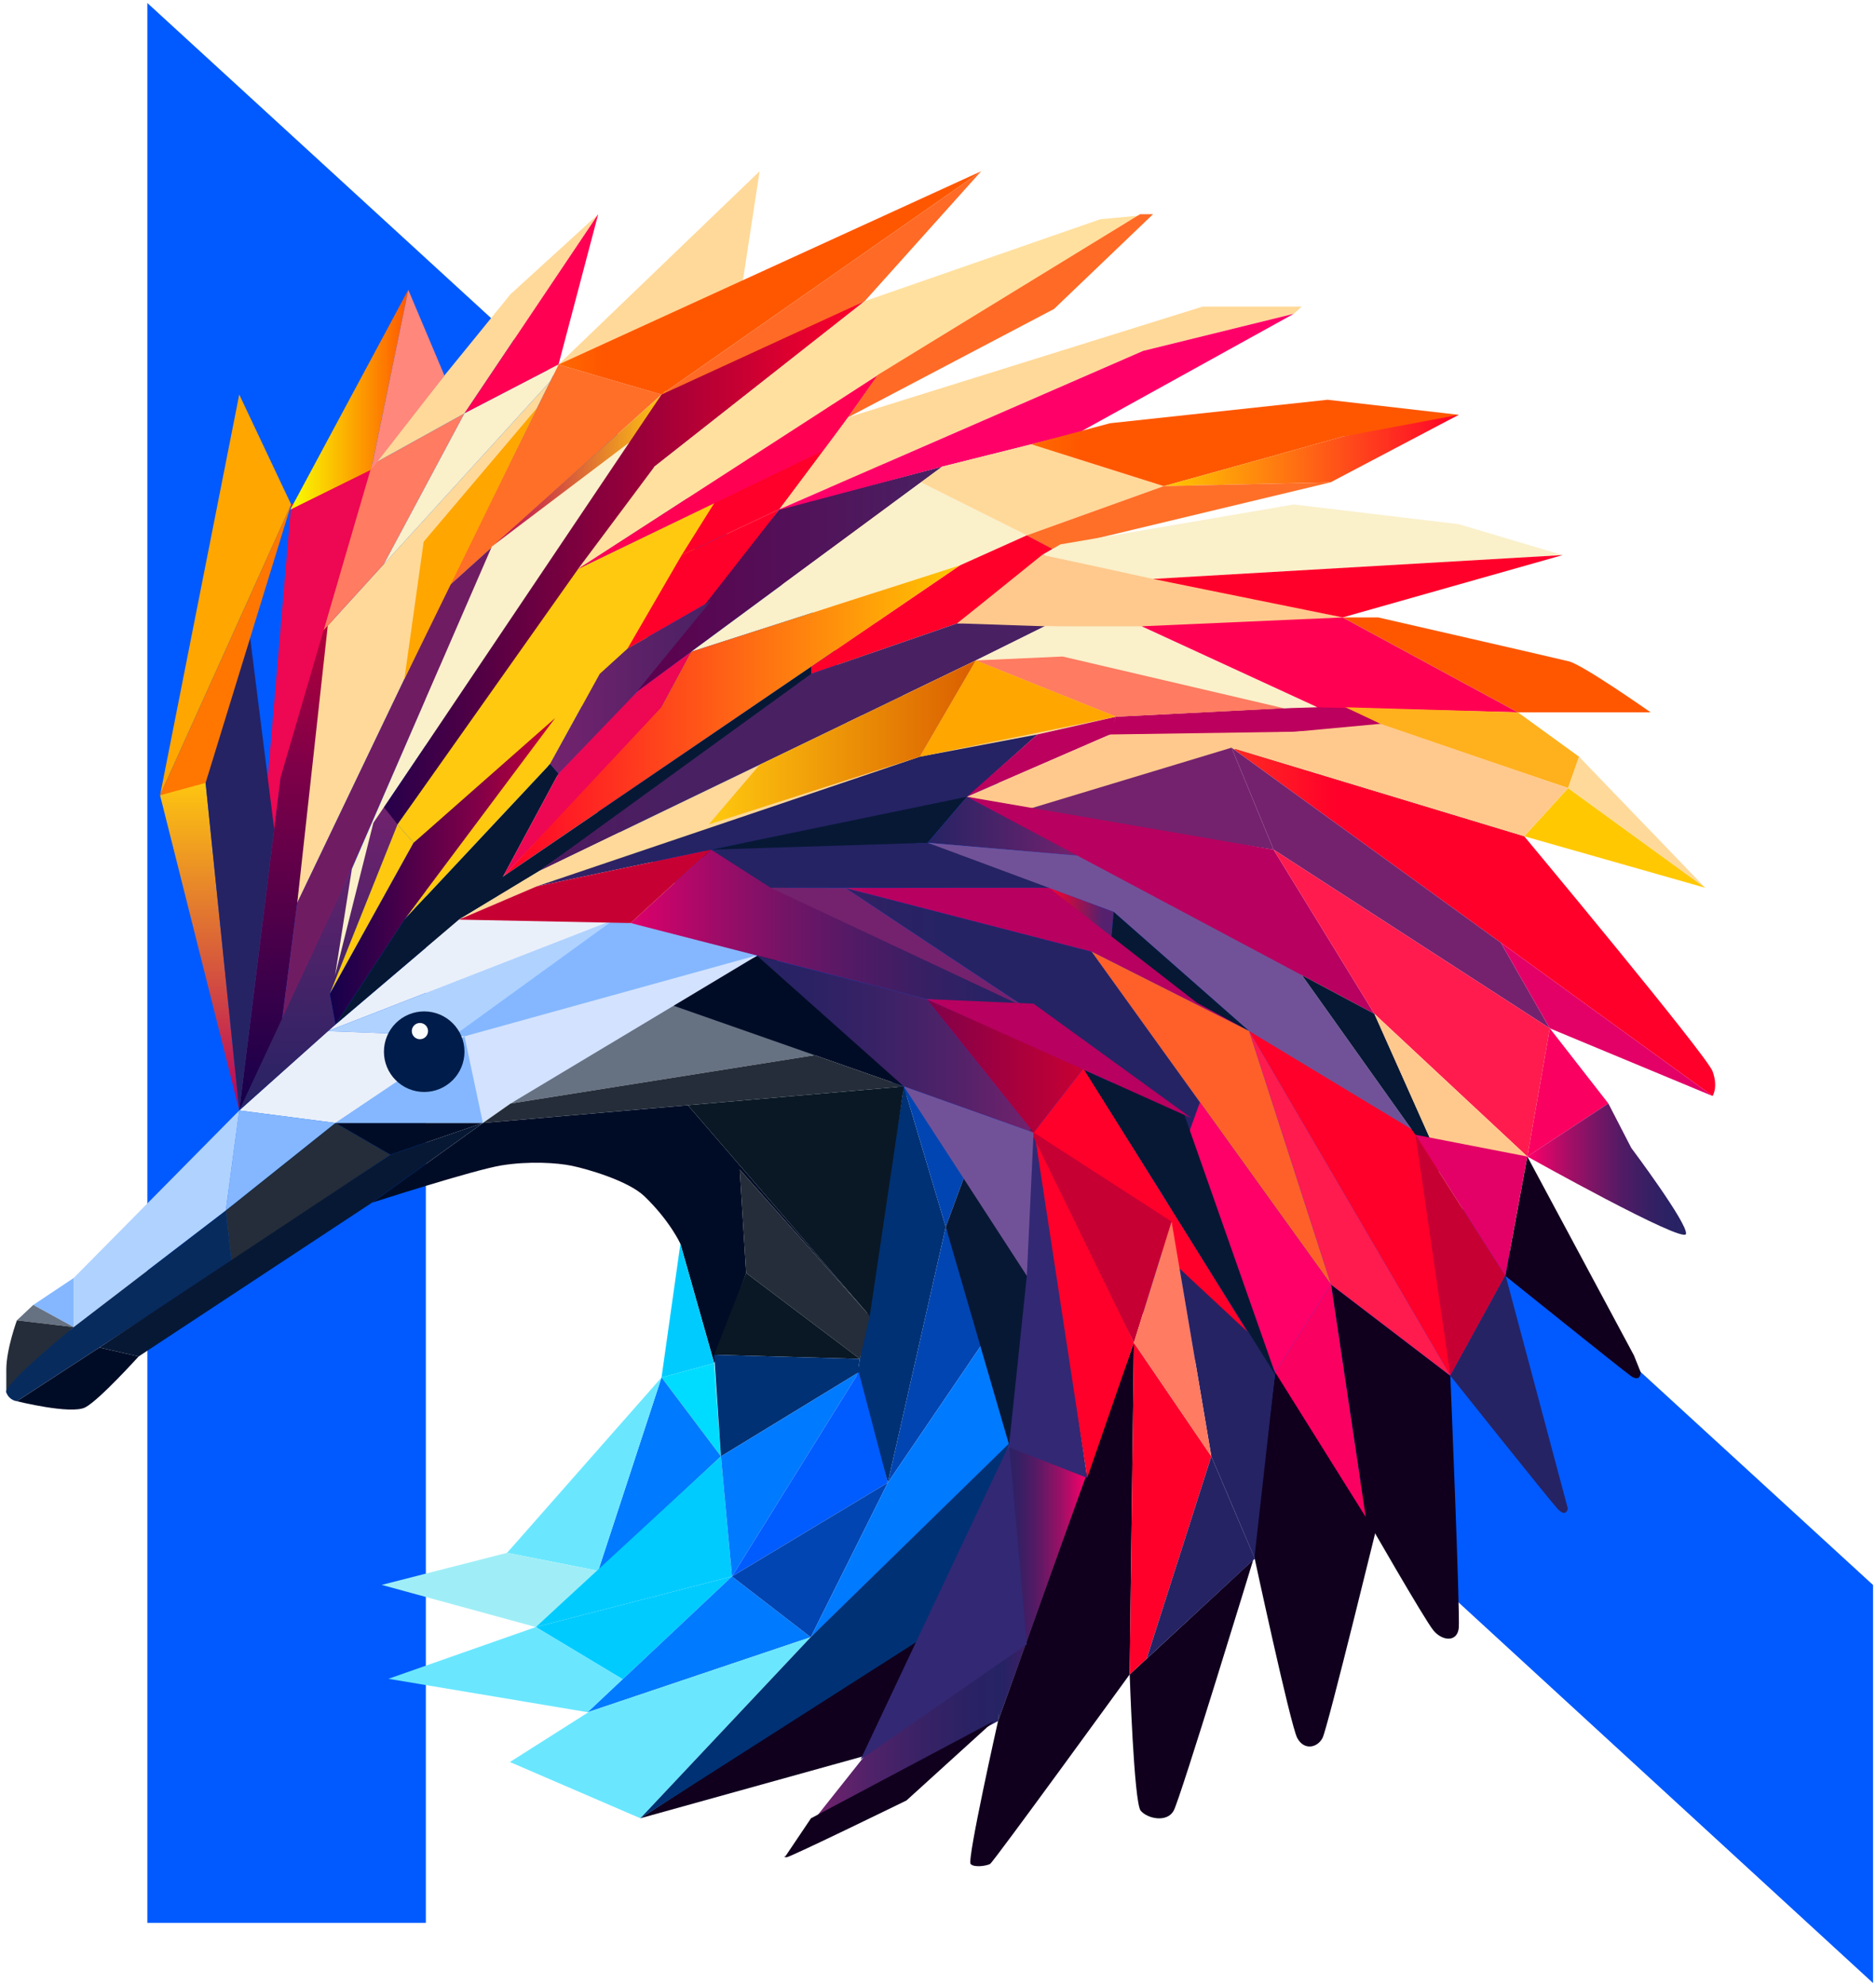 <?xml version="1.0" encoding="utf-8"?>
<svg xmlns="http://www.w3.org/2000/svg" viewBox="-316.462 -393.36 858.459 908.739" xmlns:bx="https://boxy-svg.com" width="858.459px" height="908.739px"><defs><linearGradient id="gradient-1" x1="453.88" y1="645.56" x2="494.68" y2="645.56" gradientUnits="userSpaceOnUse" gradientTransform="matrix(1, 0, 0, 1, -186.039, -327.503)"><stop offset="0" stop-color="#252364"/><stop offset="0.11" stop-color="#2a2264"/><stop offset="0.25" stop-color="#391f64"/><stop offset="0.4" stop-color="#511b65"/><stop offset="0.55" stop-color="#741665"/><stop offset="0.72" stop-color="#a00f66"/><stop offset="0.88" stop-color="#d50668"/><stop offset="1" stop-color="#ff0069"/></linearGradient><linearGradient id="gradient-2" x1="370.18" y1="709.95" x2="457.58" y2="709.95" gradientUnits="userSpaceOnUse" gradientTransform="matrix(1, 0, 0, 1, -186.039, -327.503)"><stop offset="0" stop-color="#74226e"/><stop offset="0" stop-color="#73226d"/><stop offset="0.28" stop-color="#512269"/><stop offset="0.55" stop-color="#392266"/><stop offset="0.8" stop-color="#2a2264"/><stop offset="1" stop-color="#252364"/></linearGradient><linearGradient id="gradient-3" x1="88.53" y1="277.31" x2="88.53" y2="429.7" gradientUnits="userSpaceOnUse" gradientTransform="matrix(1, 0, 0, 1, -186.039, -327.503)"><stop offset="0" stop-color="#ffc90f"/><stop offset="1" stop-color="#b7005f"/></linearGradient><linearGradient id="gradient-4" x1="129.99" y1="104.55" x2="184" y2="104.55" gradientUnits="userSpaceOnUse" gradientTransform="matrix(1, 0, 0, 1, -186.039, -327.503)"><stop offset="0" stop-color="#f9ff00"/><stop offset="1" stop-color="#ff5700"/></linearGradient><linearGradient id="gradient-5" x1="129.63" y1="184.79" x2="129.63" y2="429.7" gradientUnits="userSpaceOnUse" gradientTransform="matrix(1, 0, 0, 1, -186.039, -327.503)"><stop offset="0" stop-color="#c70033"/><stop offset="0.34" stop-color="#820048"/><stop offset="1" stop-color="#14004b"/></linearGradient><linearGradient id="linear-gradient-4-1" x1="252.73" y1="51.08" x2="446.16" y2="51.08" gradientTransform="matrix(1, 0, 0, 1, -359.307, -637.167)" href="#gradient-4"/><linearGradient id="gradient-6" x1="219.16" y1="137.02" x2="302.18" y2="137.02" gradientUnits="userSpaceOnUse" gradientTransform="matrix(1, 0, 0, 1, -186.039, -327.503)"><stop offset="0" stop-color="#b7005f"/><stop offset="1" stop-color="#ffc90f"/></linearGradient><linearGradient id="gradient-7" x1="142.86" y1="285.28" x2="142.86" y2="429.7" gradientUnits="userSpaceOnUse" gradientTransform="matrix(1, 0, 0, 1, -186.039, -327.503)"><stop offset="0" stop-color="#74226e"/><stop offset="1" stop-color="#252364"/></linearGradient><linearGradient id="gradient-8" x1="172.89" y1="179.14" x2="392.84" y2="179.14" gradientUnits="userSpaceOnUse" gradientTransform="matrix(1, 0, 0, 1, -186.039, -327.503)"><stop offset="0" stop-color="#27004b"/><stop offset="1" stop-color="#ff002a"/></linearGradient><linearGradient id="linear-gradient-7-1" x1="148.08" y1="337.59" x2="186.43" y2="337.59" gradientTransform="matrix(1, 0, 0, 1, -359.307, -637.167)" href="#gradient-6"/><linearGradient id="linear-gradient-7-2" x1="179.07" y1="228.72" x2="327.06" y2="228.72" gradientTransform="matrix(1, 0, 0, 1, -359.307, -637.167)" href="#gradient-6"/><linearGradient id="linear-gradient-9-1" x1="309.11" y1="146.8" x2="381.41" y2="146.8" gradientTransform="matrix(1, 0, 0, 1, -359.307, -637.167)" href="#gradient-8"/><linearGradient id="linear-gradient-9-2" x1="284.3" y1="186.49" x2="353.92" y2="186.49" gradientTransform="matrix(1, 0, 0, 1, -359.307, -637.167)" href="#gradient-8"/><linearGradient id="linear-gradient-7-3" x1="182.2" y1="286.17" x2="271.6" y2="286.17" gradientTransform="matrix(1, 0, 0, 1, -359.307, -637.167)" href="#gradient-6"/><linearGradient id="gradient-9" x1="288.94" y1="186.52" x2="428.34" y2="186.52" gradientUnits="userSpaceOnUse" gradientTransform="matrix(1, 0, 0, 1, -186.039, -327.503)"><stop offset="0" stop-color="#5c004d"/><stop offset="1" stop-color="#492163"/></linearGradient><linearGradient id="linear-gradient-4-2" x1="469.09" y1="124.31" x2="664.67" y2="124.31" gradientTransform="matrix(1, 0, 0, 1, -359.307, -637.167)" href="#gradient-4"/><linearGradient id="gradient-10" x1="529.67" y1="127.75" x2="664.67" y2="127.75" gradientUnits="userSpaceOnUse" gradientTransform="matrix(1, 0, 0, 1, -186.039, -327.503)"><stop offset="0" stop-color="#ffc800"/><stop offset="1" stop-color="#ff002a"/></linearGradient><linearGradient id="gradient-11" x1="148.08" y1="320.26" x2="251.22" y2="320.26" gradientUnits="userSpaceOnUse" gradientTransform="matrix(1, 0, 0, 1, -186.039, -327.503)"><stop offset="0" stop-color="#14004b"/><stop offset="0.66" stop-color="#820048"/><stop offset="1" stop-color="#c70033"/></linearGradient><linearGradient id="gradient-12" x1="248.9" y1="236.06" x2="322.56" y2="236.06" gradientUnits="userSpaceOnUse" gradientTransform="matrix(1, 0, 0, 1, -186.039, -327.503)"><stop offset="0" stop-color="#74226e"/><stop offset="1" stop-color="#492163"/></linearGradient><linearGradient id="gradient-13" x1="227.35" y1="251.47" x2="436.64" y2="251.47" gradientUnits="userSpaceOnUse" gradientTransform="matrix(1, 0, 0, 1, -186.039, -327.503)"><stop offset="0" stop-color="#ff002a"/><stop offset="1" stop-color="#ffc800"/></linearGradient><linearGradient id="linear-gradient-9-3" x1="368.35" y1="198.26" x2="477.82" y2="198.26" gradientTransform="matrix(1, 0, 0, 1, -359.307, -637.167)" href="#gradient-8"/><linearGradient id="linear-gradient-15-1" x1="243.77" y1="262.19" x2="483.42" y2="262.19" gradientTransform="matrix(1, 0, 0, 1, -359.307, -637.167)" href="#gradient-9"/><linearGradient id="linear-gradient-8-1" x1="242.75" y1="292.42" x2="471.85" y2="292.42" gradientTransform="matrix(1, 0, 0, 1, -359.307, -637.167)" href="#gradient-7"/><linearGradient id="gradient-14" x1="285.73" y1="346.64" x2="467.04" y2="346.64" gradientUnits="userSpaceOnUse" gradientTransform="matrix(1, 0, 0, 1, -186.039, -327.503)"><stop offset="0" stop-color="#de006b"/><stop offset="0.03" stop-color="#d5016a"/><stop offset="0.21" stop-color="#a00b68"/><stop offset="0.39" stop-color="#741466"/><stop offset="0.57" stop-color="#511a65"/><stop offset="0.73" stop-color="#391f64"/><stop offset="0.88" stop-color="#2a2264"/><stop offset="1" stop-color="#252364"/></linearGradient><linearGradient id="linear-gradient-2-1" x1="322.56" y1="317.54" x2="483.42" y2="317.54" gradientTransform="matrix(1, 0, 0, 1, -359.307, -637.167)" href="#gradient-2"/><linearGradient id="gradient-15" x1="421.71" y1="299.71" x2="491.72" y2="299.71" gradientUnits="userSpaceOnUse" gradientTransform="matrix(1, 0, 0, 1, -186.039, -327.503)"><stop offset="0" stop-color="#252364"/><stop offset="1" stop-color="#74226e"/></linearGradient><linearGradient id="gradient-16" x1="340.56" y1="397.62" x2="470.13" y2="397.62" gradientUnits="userSpaceOnUse" gradientTransform="matrix(1, 0, 0, 1, -186.039, -327.503)"><stop offset="0" stop-color="#252364"/><stop offset="0.2" stop-color="#2a2264"/><stop offset="0.45" stop-color="#392266"/><stop offset="0.72" stop-color="#512269"/><stop offset="1" stop-color="#73226d"/><stop offset="1" stop-color="#74226e"/></linearGradient><linearGradient id="linear-gradient-17-1" x1="524.79" y1="189.87" x2="712.24" y2="189.87" gradientTransform="matrix(1, 0, 0, 1, -359.307, -637.167)" href="#gradient-10"/><linearGradient id="linear-gradient-4-3" x1="611.56" y1="225.84" x2="752.5" y2="225.84" gradientTransform="matrix(1, 0, 0, 1, -359.307, -637.167)" href="#gradient-4"/><linearGradient id="linear-gradient-17-2" x1="560.71" y1="343.4" x2="782.03" y2="343.4" gradientTransform="matrix(1, 0, 0, 1, -359.307, -637.167)" href="#gradient-10"/><linearGradient id="linear-gradient-20-1" x1="694.63" y1="305.02" x2="777.49" y2="305.02" gradientTransform="matrix(1, 0, 0, 1, -359.307, -637.167)" href="#gradient-13"/><linearGradient id="linear-gradient-27-1" x1="465.78" y1="287.05" x2="579.96" y2="287.05" gradientTransform="matrix(1, 0, 0, 1, -359.307, -637.167)" href="#gradient-16"/><linearGradient id="linear-gradient-26-1" x1="560.71" y1="327.92" x2="706.35" y2="327.92" gradientTransform="matrix(1, 0, 0, 1, -359.307, -637.167)" href="#gradient-15"/><linearGradient id="linear-gradient-27-2" x1="349.83" y1="355.37" x2="467.04" y2="355.37" gradientTransform="matrix(1, 0, 0, 1, -359.307, -637.167)" href="#gradient-16"/><linearGradient id="linear-gradient-24-1" x1="384.11" y1="418.63" x2="606.25" y2="418.63" gradientTransform="matrix(1, 0, 0, 1, -359.307, -637.167)" href="#gradient-14"/><linearGradient id="linear-gradient-3-1" x1="384.11" y1="360.39" x2="567.9" y2="360.39" gradientTransform="matrix(1, 0, 0, 1, -359.307, -637.167)" href="#gradient-3"/><linearGradient id="gradient-17" x1="477.16" y1="338.95" x2="506.75" y2="338.95" gradientUnits="userSpaceOnUse" gradientTransform="matrix(1, 0, 0, 1, -186.039, -327.503)"><stop offset="0" stop-color="#ff002a"/><stop offset="0.82" stop-color="#55216e"/></linearGradient><linearGradient id="linear-gradient-3-2" x1="468.65" y1="257.13" x2="611.54" y2="400.03" gradientTransform="matrix(1, 0, 0, 1, -359.307, -637.167)" href="#gradient-3"/><linearGradient id="linear-gradient-17-3" x1="568.78" y1="472.22" x2="660.84" y2="472.22" gradientTransform="matrix(1, 0, 0, 1, -359.307, -637.167)" href="#gradient-10"/><linearGradient id="linear-gradient-1" x1="537.28" y1="487.71" x2="606.25" y2="487.71" gradientTransform="matrix(1, 0, 0, 1, -359.307, -637.167)" href="#gradient-1"/><linearGradient id="linear-gradient-17-4" x1="532.79" y1="535.95" x2="532.79" y2="687.71" gradientTransform="matrix(1, 0, 0, 1, -359.307, -637.167)" href="#gradient-10"/><linearGradient id="gradient-18" x1="696.07" y1="456.55" x2="768.7" y2="456.55" gradientUnits="userSpaceOnUse" gradientTransform="matrix(1, 0, 0, 1, -186.039, -327.503)"><stop offset="0" stop-color="#ff0069"/><stop offset="0.12" stop-color="#d50668"/><stop offset="0.28" stop-color="#a00f66"/><stop offset="0.45" stop-color="#741665"/><stop offset="0.6" stop-color="#511b65"/><stop offset="0.75" stop-color="#391f64"/><stop offset="0.89" stop-color="#2a2264"/><stop offset="1" stop-color="#252364"/></linearGradient><linearGradient id="linear-gradient-17-5" x1="470.13" y1="517.46" x2="516.04" y2="517.46" gradientTransform="matrix(1, 0, 0, 1, -359.307, -637.167)" href="#gradient-10"/><linearGradient id="linear-gradient-2-2" x1="533.29" y1="556.06" x2="580.7" y2="556.06" gradientTransform="matrix(1, 0, 0, 1, -359.307, -637.167)" href="#gradient-2"/><linearGradient id="linear-gradient-17-6" x1="470.13" y1="470.59" x2="567.9" y2="470.59" gradientTransform="matrix(1, 0, 0, 1, -359.307, -637.167)" href="#gradient-10"/><linearGradient id="gradient-19" x1="421.07" y1="409.3" x2="493.09" y2="409.3" gradientUnits="userSpaceOnUse" gradientTransform="matrix(1, 0, 0, 1, -186.039, -327.503)"><stop offset="0" stop-color="#80004a"/><stop offset="1" stop-color="#c70033"/></linearGradient><linearGradient id="linear-gradient-55" x1="522.86" y1="681.07" x2="570.34" y2="598.84" gradientTransform="matrix(1, 0, 0, 1, -359.307, -637.167)" href="#gradient-1"/><linearGradient id="linear-gradient-46-1" x1="460.84" y1="484.57" x2="533.29" y2="484.57" gradientTransform="matrix(1, 0, 0, 1, -359.307, -637.167)" href="#gradient-19"/><linearGradient id="linear-gradient-46-2" x1="644.87" y1="495.93" x2="687.73" y2="495.93" gradientTransform="matrix(1.002, 0, 0, 1, -361.18, -637.167)" href="#gradient-19"/><linearGradient id="linear-gradient-42-1" x1="660.84" y1="559.58" x2="714.61" y2="559.58" gradientTransform="matrix(1, 0, 0, 1, -359.307, -637.167)" href="#gradient-18"/><linearGradient id="linear-gradient-3-3" x1="421.07" y1="405.95" x2="542.37" y2="405.95" gradientTransform="matrix(1, 0, 0, 1, -359.307, -637.167)" href="#gradient-3"/><linearGradient id="linear-gradient-8-2" x1="106.82" y1="213.51" x2="106.82" gradientTransform="matrix(1, 0, 0, 1, -359.307, -637.167)" href="#gradient-7"/><linearGradient id="linear-gradient-18-1" x1="207.15" y1="327.17" x2="322.56" y2="327.17" gradientTransform="matrix(1, 0, 0, 1, -359.307, -637.167)" href="#gradient-11"/><linearGradient id="gradient-20" x1="321.47" y1="261.32" x2="443.7" y2="261.32" gradientUnits="userSpaceOnUse" gradientTransform="matrix(1, 0, 0, 1, -186.039, -327.503)"><stop offset="0" stop-color="#ffc90f"/><stop offset="1" stop-color="#da5e00"/></linearGradient></defs><path id="Wordmark" class="st0" d="M -249.03 -391.98 L -249.03 486.342 L -121.59 486.342 L -121.59 -94.11 L 540.651 513.889 L 540.651 331.784 L -249.03 -391.98 Z" style="fill: rgb(0, 90, 255); stroke-width: 1px;"/><g transform="matrix(1, 0, 0, 1, -127.585, 12.48)"><polygon class="cls-81" points="189.316 -225.332 220.637 -188.112 202.116 -51.922 191.686 -119.312 189.316 -225.332" style="fill: rgb(255, 217, 153); stroke-width: 0px;"/><polygon class="cls-87" points="21.11 14.888 -38.89 65.888 92.11 14.888 21.11 14.888" style="fill: rgb(234, 240, 249); stroke-width: 0px;"/><polygon class="cls-65" points="23.67 68.278 92.11 14.888 -38.89 65.888 23.67 68.278" style="fill: rgb(176, 210, 255); stroke-width: 0px;"/><polygon class="cls-66" points="92.11 14.888 162.42 29.518 -11.12 89.678 92.11 14.888" style="fill: rgb(132, 183, 255); stroke-width: 0px;"/><polygon class="cls-87" points="-38.89 65.888 -79.4 102.198 -35.35 107.918 23.67 68.278 -38.89 65.888" style="fill: rgb(234, 240, 249); stroke-width: 0px;"/><polygon class="cls-66" points="-79.4 102.198 -85.56 147.998 -35.35 107.918 -79.4 102.198" style="fill: rgb(132, 183, 255); stroke-width: 0px;"/><polygon class="cls-65" points="-155.16 178.838 -155.16 201.298 -85.56 147.998 -79.4 102.198 -155.16 178.838" style="fill: rgb(176, 210, 255); stroke-width: 0px;"/><polygon class="cls-66" points="-155.16 201.298 -173.66 191.168 -155.16 178.838 -155.16 201.298" style="fill: rgb(132, 183, 255); stroke-width: 0px;"/><polygon class="cls-67" points="-181.15 198.218 -155.16 201.298 -173.66 191.168 -181.15 198.218" style="fill: rgb(102, 113, 130); stroke-width: 0px;"/><path class="cls-62" d="M -185.99 231.248 L -185.99 220.678 C -185.99 211.388 -181.14 198.218 -181.14 198.218 L -155.15 201.298 L -185.99 231.248 Z" style="fill: rgb(36, 45, 57); stroke-width: 0px;"/><path class="cls-61" d="M -185.99 231.248 C -184.52 234.998 -181.14 235.208 -181.14 235.208 L -82.91 171.338 L -85.55 147.998 L -155.14 201.298 C -155.14 201.298 -187.46 227.498 -185.99 231.248 Z" style="fill: rgb(8, 43, 94); stroke-width: 0px;"/><polygon class="cls-62" points="-35.35 107.918 -10.24 122.458 -82.92 171.348 -85.56 147.998 -35.35 107.918" style="fill: rgb(36, 45, 57); stroke-width: 0px;"/><polygon class="cls-95" points="-35.35 107.918 32.09 107.918 -10.24 122.458 -35.35 107.918" style="fill: rgb(0, 12, 38); stroke-width: 0px;"/><polygon class="cls-67" points="110.62 51.218 194.02 75.308 44.77 99.018 110.62 51.218" style="fill: rgb(102, 113, 130); stroke-width: 0px;"/><polygon class="cls-95" points="162.42 29.518 224.74 91.208 110.62 51.218 162.42 29.518" style="fill: rgb(0, 12, 38); stroke-width: 0px;"/><polygon class="cls-63" points="44.77 99.018 32.09 107.918 -35.35 107.918 23.67 68.278 158.078 31.061 44.77 99.018" style="fill: rgb(211, 226, 255); stroke-width: 0px;"/><polygon class="cls-62" points="44.77 99.018 32.09 107.918 224.74 91.208 183.94 76.908 44.77 99.018" style="fill: rgb(36, 45, 57); stroke-width: 0px;"/><path class="cls-95" d="M -181.15 235.218 C -181.15 235.218 -156.29 241.428 -149.83 238.018 C -143.37 234.608 -125.44 214.738 -125.44 214.738 L -143.37 210.658 L -181.14 235.218 L -181.15 235.218 Z" style="fill: rgb(0, 12, 38); stroke-width: 0px;"/><polygon class="cls-59" points="-18.63 144.368 32.09 107.918 -10.24 122.458 -143.37 210.658 -125.44 214.738 -18.63 144.368" style="fill: rgb(7, 24, 53); stroke-width: 0px;"/><path class="cls-95" d="M 125.89 99.788 L 209.14 196.238 L 149.64 129.258 L 152.57 176.568 L 137.95 217.818 L 122.49 163.228 C 122.49 163.228 117.79 152.818 106.08 141.518 C 98.59 134.288 79.45 128.868 72.75 127.498 C 66.05 126.128 53.29 125.278 40.61 127.328 C 27.93 129.378 -18.62 144.378 -18.62 144.378 L 32.1 107.928 L 125.89 99.798 L 125.89 99.788 Z" style="fill: rgb(0, 12, 38); stroke-width: 0px;"/><polygon class="cls-91" points="113.84 224.338 137.94 217.808 122.48 163.218 113.84 224.338" style="fill: rgb(0, 203, 255); stroke-width: 0px;"/><polygon class="cls-92" points="141.03 260.448 113.84 224.338 137.94 217.808 141.03 260.448" style="fill: rgb(0, 220, 255); stroke-width: 0px;"/><polygon class="cls-97" points="84.86 312.808 141.03 260.448 113.84 224.338 84.86 312.808" style="fill: rgb(0, 122, 255); stroke-width: 0px;"/><polygon class="cls-70" points="43.17 304.578 113.84 224.338 84.86 312.808 43.17 304.578" style="fill: rgb(106, 231, 255); stroke-width: 0px;"/><polygon class="cls-71" points="56.3 338.538 -14.2 319.248 43.17 304.578 84.86 312.808 56.3 338.538" style="fill: rgb(159, 238, 247); stroke-width: 0px;"/><polygon class="cls-91" points="141.03 260.448 146.09 315.388 56.3 338.538 141.03 260.448" style="fill: rgb(0, 203, 255); stroke-width: 0px;"/><polygon class="cls-91" points="95.66 362.208 56.3 338.538 146.09 315.388 96.124 362.399" style="fill: rgb(0, 203, 255); stroke-width: 0px;"/><polygon class="cls-70" points="80.08 377.498 -11.12 362.208 56.3 338.538 96.166 362.398 80.08 377.498" style="fill: rgb(106, 231, 255); stroke-width: 0px;"/><polygon class="cls-97" points="182.11 343.168 146.09 315.388 80.08 377.498 182.11 343.168" style="fill: rgb(0, 122, 255); stroke-width: 0px;"/><polygon class="cls-70" points="104.15 426.018 44.46 400.288 80.702 377.292 182.11 343.168 104.15 426.018" style="fill: rgb(106, 231, 255); stroke-width: 0px;"/><polygon class="cls-90" points="217.4 272.478 243.91 155.488 224.74 91.208 203.22 224.338 217.4 272.478" style="fill: rgb(0, 49, 116); stroke-width: 0px;"/><polygon class="cls-62" points="152.56 176.558 204.59 215.848 209.13 196.238 149.63 129.248 152.56 176.558" style="fill: rgb(36, 45, 57); stroke-width: 0px;"/><polygon class="cls-60" points="137.94 213.978 204.59 215.848 152.56 176.558 137.94 213.978" style="fill: rgb(10, 24, 37); stroke-width: 0px;"/><polygon class="cls-90" points="204.11 221.978 204.11 218.778 204.59 215.848 137.94 213.978 141.03 260.448 204.11 221.978" style="fill: rgb(0, 49, 116); stroke-width: 0px;"/><polygon class="cls-97" points="146.09 315.388 204.11 221.978 141.03 260.448 146.09 315.388" style="fill: rgb(0, 122, 255); stroke-width: 0px;"/><polygon class="cls-94" points="217.4 272.478 204.11 221.978 146.09 315.388 217.4 272.478" style="fill: rgb(0, 92, 255); stroke-width: 0px;"/><polygon class="cls-93" points="182.11 343.168 146.09 315.388 217.4 272.478 182.11 343.168" style="fill: rgb(0, 69, 178); stroke-width: 0px;"/><polygon class="cls-93" points="262.46 206.208 217.4 272.478 243.91 155.488 262.46 206.208" style="fill: rgb(0, 69, 178); stroke-width: 0px;"/><polygon class="cls-58" points="206.8 397.478 240.81 337.078 104.15 426.018 206.8 397.478" style="fill: rgb(16, 0, 30); stroke-width: 0px;"/><polygon class="cls-97" points="262.46 206.208 278.9 254.098 182.11 343.168 217.4 272.478 262.46 206.208" style="fill: rgb(0, 122, 255); stroke-width: 0px;"/><polygon class="cls-1" points="308.64 268.568 267.84 381.548 272.84 254.568 308.64 268.568" style="stroke-width: 0px; fill: url('#gradient-1');"/><polygon class="cls-48" points="184.14 426.018 267.84 381.548 271.54 338.878 206.8 397.478 184.14 426.018" style="stroke-width: 0px; fill: url('#gradient-2');"/><path class="cls-58" d="M 170.918 443.917 C 172.618 443.917 225.936 417.868 225.936 417.868 L 265.936 381.548 L 182.236 426.018 L 170.576 443.348 C 170.576 443.348 169.158 443.804 170.848 443.804 L 170.918 443.917 Z" style="fill: rgb(16, 0, 30); stroke-width: 0px;"/><path class="cls-58" d="M 330 208.448 L 328.06 360.208 C 328.06 360.208 265.7 446.118 264.18 446.928 C 262.66 447.738 257.02 448.748 255.28 446.928 C 253.54 445.108 267.83 381.548 267.83 381.548 L 330 208.448 Z" style="fill: rgb(16, 0, 30); stroke-width: 0px;"/><path class="cls-58" d="M 384.59 307.828 C 384.59 307.828 351.27 416.978 348.2 422.548 C 345.13 428.118 336.2 426.238 333.1 422.548 C 330 418.858 328.07 360.218 328.07 360.218 L 384.59 307.838 L 384.59 307.828 Z" style="fill: rgb(16, 0, 30); stroke-width: 0px;"/><path class="cls-58" d="M 394.66 221.978 L 384.59 304.068 C 384.59 304.068 401.61 383.338 404.72 389.238 C 407.83 395.138 413.98 393.828 416.33 389.238 C 418.69 384.648 443.17 284.318 443.17 284.318 L 394.65 221.968 L 394.66 221.978 Z" style="fill: rgb(16, 0, 30); stroke-width: 0px;"/><path class="cls-58" d="M 420.21 181.848 L 436.08 288.208 C 436.08 288.208 462.95 335.088 467.05 340.068 C 471.15 345.048 478.03 345.558 478.66 338.888 C 479.29 332.208 474.79 223.558 474.79 223.558 L 420.2 181.858 L 420.21 181.848 Z" style="fill: rgb(16, 0, 30); stroke-width: 0px;"/><path class="cls-58" d="M 510.03 123.278 L 499.96 177.868 C 499.96 177.868 552.61 220.188 557.26 223.548 C 561.91 226.908 561.91 221.978 561.91 221.978 L 558.81 214.248 L 510.03 123.268 L 510.03 123.278 Z" style="fill: rgb(16, 0, 30); stroke-width: 0px;"/><polygon class="cls-49" points="-79.4 102.198 -115.63 -42.002 -95.05 -50.192 -79.4 102.198" style="stroke-width: 0px; fill: url('#gradient-3');"/><polygon class="cls-79" points="-18.63 -192.372 -55.64 -175.042 -79.4 102.198 -60.46 -49.692 -18.63 -192.372" style="fill: rgb(238, 7, 82); stroke-width: 0px;"/><polygon class="cls-47" points="-2.04 -273.242 -19.04 -190.952 -56.05 -172.672 -2.04 -273.242" style="stroke-width: 0px; fill: url('#gradient-4');"/><polygon class="cls-73" points="113.84 -225.332 16.52 -137.642 66.69 -239.052 113.84 -225.332" style="fill: rgb(255, 111, 40); stroke-width: 0px;"/><polygon class="cls-84" points="-79.4 -225.332 -115.63 -42.002 -55.64 -175.042 -79.4 -225.332" style="fill: rgb(255, 166, 0); stroke-width: 0px;"/><polygon class="cls-53" points="-60.46 65.888 -79.4 102.198 -60.46 -50.192 -33.42 -142.712 -60.46 65.888" style="stroke-width: 0px; fill: url('#gradient-5');"/><polygon class="cls-81" points="-38.89 -119.592 62.86 -231.312 52.08 -209.522 16.52 -137.642 -52.85 7.198 -38.89 -119.592" style="fill: rgb(255, 217, 153); stroke-width: 0px;"/><polygon class="cls-72" points="-18.63 -193.332 23.67 -216.722 -13.18 -147.812 -40.79 -117.502 -18.63 -193.332" style="fill: rgb(255, 123, 97); stroke-width: 0px;"/><polygon class="cls-57" points="-60.46 65.888 36.38 -155.532 16.52 -137.642 -52.85 7.198 -60.46 65.888" style="fill: rgb(112, 28, 99); stroke-width: 0px;"/><polygon class="cls-81" points="84.86 -307.832 23.67 -216.722 -18.63 -193.332 44.77 -271.282 84.86 -307.832" style="fill: rgb(255, 217, 153); stroke-width: 0px;"/><polygon class="cls-85" points="66.69 -239.052 84.86 -307.832 23.67 -216.722 66.69 -239.052" style="fill: rgb(255, 0, 83); stroke-width: 0px;"/><polygon class="cls-82" points="-13.18 -147.812 62.86 -231.312 66.69 -239.052 23.67 -216.722 -13.18 -147.812" style="fill: rgb(250, 240, 202); stroke-width: 0px;"/><polygon class="cls-81" points="158.72 -327.502 149.63 -268.052 66.69 -239.052 158.72 -327.502" style="fill: rgb(255, 217, 153); stroke-width: 0px;"/><polygon class="cls-54" points="260.12 -327.502 113.84 -225.332 66.69 -239.052 260.12 -327.502" style="stroke-width: 0px; fill: url('#linear-gradient-4-1');"/><polygon class="cls-52" points="116.14 -227.322 95.75 -194.762 36.015 -155.496 116.14 -227.322" style="stroke-width: 0px; fill: url('#gradient-6');"/><polygon class="cls-50" points="-37.96 48.848 -6.97 -28.672 -12.04 -42.222 -79.4 102.198 -35.35 62.878 -37.96 48.848" style="stroke-width: 0px; fill: url('#gradient-7');"/><polyline class="cls-82" points="36.2 -155.834 -27.86 -8.292 -35.55 40.388 -18 -29.432 100.72 -204.652" style="fill: rgb(250, 240, 202); stroke-width: 0px;"/><polygon class="cls-75" points="119.39 -225.332 206.8 -268.052 260.12 -327.502 113.84 -225.332 119.39 -225.332" style="fill: rgb(255, 106, 38); stroke-width: 0px;"/><polygon class="cls-51" points="-6.97 -28.672 73.32 -139.942 110.62 -192.372 206.8 -268.052 113.84 -225.332 -13.15 -36.512 -6.97 -28.672" style="stroke-width: 0px; fill: url('#gradient-8');"/><polygon class="cls-18" points="0.39 -20.262 -37.96 48.848 -6.97 -28.672 0.39 -20.262" style="stroke-width: 0px; fill: url('#linear-gradient-7-1');"/><polygon class="cls-15" points="141.02 -177.312 100.72 -101.662 0.39 -20.262 -6.97 -28.672 75.686 -145.555 141.02 -177.312" style="stroke-width: 0px; fill: url('#linear-gradient-7-2');"/><polygon class="cls-16" points="167.88 -172.932 123.07 -151.892 139 -177.312 195.37 -209.522 167.88 -172.932" style="stroke-width: 0px; fill: url('#linear-gradient-9-1');"/><polygon class="cls-17" points="136.52 -130.972 98.26 -109.082 123.07 -151.892 167.88 -172.932 136.52 -130.972" style="stroke-width: 0px; fill: url('#linear-gradient-9-2');"/><polygon class="cls-89" points="75.53 -145.392 110.62 -192.372 206.8 -268.052 314.62 -305.542 338.75 -307.832 216.41 -236.552 75.53 -145.392" style="fill: rgb(255, 224, 159); stroke-width: 0px;"/><polygon class="cls-85" points="188.64 -200.022 199.19 -214.922 212.946 -234.292 75.654 -145.581 188.64 -200.022" style="fill: rgb(255, 0, 83); stroke-width: 0px;"/><polygon class="cls-75" points="293.45 -264.492 199.19 -214.922 212.752 -234.308 332.82 -307.832 338.75 -307.832 293.45 -264.492" style="fill: rgb(255, 106, 38); stroke-width: 0px;"/><polygon class="cls-26" points="-3.84 14.888 62.86 -75.062 85.56 -97.552 62.86 -56.322 -3.84 14.888" style="stroke-width: 0px; fill: url('#linear-gradient-7-3');"/><polygon class="cls-22" points="102.9 -89.582 242.3 -192.372 167.88 -172.932 101.439 -88.124" style="stroke-width: 0px; fill: url('#gradient-9');"/><polygon class="cls-81" points="199.19 -214.922 167.88 -172.932 334.22 -245.312 403.16 -262.282 406.79 -265.572 361.44 -265.572 199.19 -214.922" style="fill: rgb(255, 217, 153); stroke-width: 0px;"/><polygon class="cls-86" points="242.3 -192.372 305.19 -208.112 403.16 -262.282 334.22 -245.312 166.23 -172.162 242.3 -192.372" style="fill: rgb(255, 0, 105); stroke-width: 0px;"/><polygon class="cls-82" points="232.52 -185.172 281 -160.932 250.6 -147.282 127.43 -107.672 232.52 -185.172" style="fill: rgb(250, 240, 202); stroke-width: 0px;"/><polygon class="cls-81" points="242.3 -192.372 232.52 -185.172 281 -160.932 343.63 -183.432 283.05 -202.572 242.3 -192.372" style="fill: rgb(255, 217, 153); stroke-width: 0px;"/><polygon class="cls-20" points="319.11 -212.212 418.63 -222.952 478.63 -216.062 470.72 -212.212 425.72 -206.132 343.63 -183.432 283.05 -202.572 319.11 -212.212" style="stroke-width: 0px; fill: url('#linear-gradient-4-2');"/><polygon class="cls-19" points="419.98 -185.172 343.63 -183.432 425.72 -206.132 478.63 -216.062 419.98 -185.172" style="stroke-width: 0px; fill: url('#gradient-10');"/><polygon class="cls-73" points="281 -160.932 292.549 -154.638 419.98 -185.172 343.63 -183.432 281 -160.932" style="fill: rgb(255, 111, 40); stroke-width: 0px;"/><polygon class="cls-25" points="0.39 -20.262 -37.96 48.848 -35.35 62.878 -3.84 14.888 65.18 -77.362 0.39 -20.262" style="stroke-width: 0px; fill: url('#gradient-11');"/><polygon class="cls-59" points="21.11 14.888 -35.35 62.878 -3.84 14.888 62.86 -56.322 66.69 -51.922 39.09 -0.662 21.11 14.888" style="fill: rgb(7, 24, 53); stroke-width: 0px;"/><polygon class="cls-21" points="136.52 -130.972 97.69 -83.552 66.69 -51.922 62.86 -56.322 85.56 -97.552 98.26 -109.082 136.52 -130.972" style="stroke-width: 0px; fill: url('#gradient-12');"/><polygon class="cls-79" points="41.31 -4.792 112.11 -79.262 127.43 -107.672 102.9 -89.582 66.69 -51.922 41.31 -4.792" style="fill: rgb(238, 7, 82); stroke-width: 0px;"/><polygon class="cls-28" points="250.6 -147.282 41.31 -4.792 113.643 -82.123 127.43 -107.672 250.6 -147.282" style="stroke-width: 0px; fill: url('#gradient-13');"/><polygon class="cls-24" points="281 -160.932 292.696 -154.685 249.18 -120.662 182.31 -97.552 182.31 -100.792 250.6 -147.282 281 -160.932" style="stroke-width: 0px; fill: url('#linear-gradient-9-3');"/><polygon class="cls-59" points="21.11 14.888 41.31 -4.792 182.31 -100.792 182.31 -94.522 57.73 -7.242 21.11 14.888" style="fill: rgb(7, 24, 53); stroke-width: 0px;"/><polygon class="cls-27" points="257.66 -103.692 297.38 -123.372 249.18 -120.662 182.31 -97.552 57.73 -7.242 257.66 -103.692" style="stroke-width: 0px; fill: url('#linear-gradient-15-1');"/><polygon class="cls-81" points="56.71 -0.332 21.11 14.888 57.73 -7.242 257.66 -103.692 297.38 -105.482 398.65 -81.802 321.82 -77.942 231.5 -57.572 56.71 -0.332" style="fill: rgb(255, 217, 153); stroke-width: 0px;"/><polygon class="cls-23" points="252.46 -40.022 285.81 -69.822 232.04 -59.642 56.71 -0.332 136.52 -17.132 252.46 -40.022" style="stroke-width: 0px; fill: url('#linear-gradient-8-1');"/><polygon class="cls-59" points="253.57 -41.332 235.67 -20.262 132.56 -13.522 133.36 -16.482 253.57 -41.332" style="fill: rgb(7, 24, 53); stroke-width: 0px;"/><polygon class="cls-30" points="136.52 -17.132 99.69 16.458 235.03 51.218 281 55.408 136.52 -17.132" style="stroke-width: 0px; fill: url('#gradient-14');"/><polygon class="cls-14" points="297.38 0.328 235.67 -20.262 136.52 -17.132 163.79 0.328 297.38 0.328" style="stroke-width: 0px; fill: url('#linear-gradient-2-1');"/><polygon class="cls-31" points="305.68 -14.252 235.67 -20.262 253.57 -41.332 305.68 -14.252" style="stroke-width: 0px; fill: url('#gradient-15');"/><polygon class="cls-56" points="320.71 11.318 382.74 65.888 458.83 113.318 401.28 32.428 305.68 -14.252 235.67 -20.262 320.71 11.318" style="fill: rgb(113, 82, 152); stroke-width: 0px;"/><polygon class="cls-29" points="224.74 91.208 284.09 112.368 235.03 51.218 157.462 31.325 224.74 91.208" style="stroke-width: 0px; fill: url('#gradient-16');"/><polygon class="cls-69" points="253.57 -41.332 319.16 -69.822 321.82 -77.942 285.81 -69.822 253.57 -41.332" style="fill: rgb(188, 0, 93); stroke-width: 0px;"/><polygon class="cls-69" points="446.4 -73.032 426.002 -83.273 321.82 -77.942 317.56 -67.142 446.4 -73.032" style="fill: rgb(188, 0, 93); stroke-width: 0px;"/><polygon class="cls-78" points="288.08 -152.032 249.18 -120.662 328.58 -117.972 425.52 -123.372 288.08 -152.032" style="fill: rgb(255, 201, 141); stroke-width: 0px;"/><polygon class="cls-82" points="526.2 -151.892 478.63 -166.032 403.16 -175.042 296.38 -156.792 288.08 -152.032 338.75 -140.982 526.2 -151.892" style="fill: rgb(250, 240, 202); stroke-width: 0px;"/><polygon class="cls-13" points="425.52 -123.372 526.2 -151.892 338.75 -140.982 425.52 -123.372" style="stroke-width: 0px; fill: url('#linear-gradient-17-1');"/><polygon class="cls-82" points="289.17 -119.312 257.66 -103.692 297.38 -105.482 398.65 -81.802 414.01 -82.262 333.57 -119.312 289.17 -119.312" style="fill: rgb(250, 240, 202); stroke-width: 0px;"/><polygon class="cls-85" points="425.52 -123.372 505.72 -79.942 414.01 -82.262 333.57 -119.312 425.52 -123.372" style="fill: rgb(255, 0, 83); stroke-width: 0px;"/><path class="cls-4" d="M 566.46 -79.942 L 505.72 -79.942 L 425.52 -123.372 L 441.76 -123.372 C 441.76 -123.372 522.51 -104.892 529.04 -103.272 C 535.57 -101.652 566.45 -79.942 566.45 -79.942 L 566.46 -79.942 Z" style="stroke-width: 0px; fill: url('#linear-gradient-4-3');"/><polygon class="cls-80" points="533.7 -59.642 528.68 -45.302 446.4 -73.032 426.76 -82.262 505.72 -79.942 533.7 -59.642" style="fill: rgb(255, 176, 29); stroke-width: 0px;"/><path class="cls-6" d="M 374.67 -63.782 L 594.8 95.588 C 594.8 95.588 597.48 91.638 594.8 84.288 C 592.12 76.938 508.59 -23.262 508.59 -23.262 L 374.67 -63.782 Z" style="stroke-width: 0px; fill: url('#linear-gradient-17-2');"/><polygon class="cls-7" points="528.68 -45.302 508.59 -23.262 591.45 0.328 528.68 -45.302" style="stroke-width: 0px; fill: url('#linear-gradient-20-1');"/><polygon class="cls-78" points="319.16 -69.822 253.57 -41.332 279.74 -35.082 403.98 -71.092 319.16 -69.822" style="fill: rgb(255, 201, 141); stroke-width: 0px;"/><polygon class="cls-78" points="528.68 -45.302 508.59 -23.262 508.59 -23.262 374.67 -63.782 403.98 -71.092 442.85 -74.702 528.68 -45.302" style="fill: rgb(255, 201, 141); stroke-width: 0px;"/><polygon class="cls-5" points="393.92 -17.132 374.67 -63.782 279.74 -35.082 393.92 -17.132" style="stroke-width: 0px; fill: url('#linear-gradient-27-1');"/><polygon class="cls-3" points="497.9 25.428 520.31 64.618 393.92 -17.132 374.67 -63.782 497.9 25.428" style="stroke-width: 0px; fill: url('#linear-gradient-26-1');"/><polygon class="cls-10" points="163.79 0.328 198.07 0.418 281 55.408 163.79 0.328" style="stroke-width: 0px; fill: url('#linear-gradient-27-2');"/><polygon class="cls-12" points="310.65 29.518 198.07 0.418 281 55.408 317.56 86.798 420.21 181.848 310.65 29.518" style="stroke-width: 0px; fill: url('#linear-gradient-24-1');"/><polygon class="cls-8" points="291.12 0.328 381.86 65.438 310.65 29.518 198.07 0.418 291.12 0.328" style="stroke-width: 0px; fill: url('#linear-gradient-3-1');"/><polygon class="cls-11" points="320.71 11.318 319.74 22.568 291.12 0.328 320.71 11.318" style="stroke-width: 0px; fill: url('#gradient-17');"/><polygon class="cls-59" points="382.74 65.888 358.77 52.888 319.74 22.568 320.71 11.318 382.74 65.888" style="fill: rgb(7, 24, 53); stroke-width: 0px;"/><polygon class="cls-2" points="253.57 -41.332 393.92 -17.132 440.04 57.988 253.57 -41.332" style="stroke-width: 0px; fill: url('#linear-gradient-3-2');"/><polygon class="cls-74" points="310.65 29.518 420.21 181.848 382.74 65.888 310.65 29.518" style="fill: rgb(255, 96, 41); stroke-width: 0px;"/><polygon class="cls-9" points="474.8 223.548 382.74 65.888 468.81 117.868 474.8 223.548" style="stroke-width: 0px; fill: url('#linear-gradient-17-3');"/><polygon class="cls-40" points="351.24 123.278 394.66 221.978 420.21 181.848 360.21 98.428 351.24 123.278" style="stroke-width: 0px; fill: url('#linear-gradient-1');"/><polygon class="cls-41" points="330 208.448 365.43 260.448 335.84 353.008 328.07 360.208 330 208.448" style="stroke-width: 0px; fill: url('#linear-gradient-17-4');"/><polygon class="cls-68" points="283.46 96.838 308.64 270.288 272.84 256.278 283.46 96.838" style="fill: rgb(51, 40, 116); stroke-width: 0px;"/><polygon class="cls-93" points="224.74 91.208 253.57 129.248 243.91 155.488 224.74 91.208" style="fill: rgb(0, 69, 178); stroke-width: 0px;"/><polygon class="cls-55" points="520.31 64.618 510.03 123.278 547.12 99.018 520.31 64.618" style="fill: rgb(250, 0, 97); stroke-width: 0px;"/><polygon class="cls-83" points="393.92 -17.132 440.04 57.988 510.03 123.278 520.31 64.618 393.92 -17.132" style="fill: rgb(255, 27, 78); stroke-width: 0px;"/><polygon class="cls-59" points="406.91 40.338 440.04 57.988 467.42 119.338 458.83 113.318 406.91 40.338" style="fill: rgb(7, 24, 53); stroke-width: 0px;"/><polygon class="cls-81" points="533.7 -59.642 591.45 0.328 528.68 -45.302 533.7 -59.642" style="fill: rgb(255, 217, 153); stroke-width: 0px;"/><polygon class="cls-64" points="497.9 25.428 520.31 64.618 594.8 95.588 497.9 25.428" style="fill: rgb(227, 0, 103); stroke-width: 0px;"/><path class="cls-38" d="M 547.12 99.018 L 557.6 119.338 C 557.6 119.338 583.64 154.068 582.63 158.698 C 581.62 163.328 510.02 123.268 510.02 123.268 L 547.11 99.008 L 547.12 99.018 Z" style="stroke-width: 0px; fill: url('#gradient-18');"/><polygon class="cls-78" points="440.04 57.988 467.42 119.338 510.03 123.278 440.04 57.988" style="fill: rgb(255, 201, 141); stroke-width: 0px;"/><polygon class="cls-64" points="499.96 177.858 458.83 113.318 510.03 123.278 499.96 177.858" style="fill: rgb(227, 0, 103); stroke-width: 0px;"/><polygon class="cls-59" points="243.91 155.488 272.89 255.168 281 177.858 253.57 129.248 243.91 155.488" style="fill: rgb(7, 24, 53); stroke-width: 0px;"/><polygon class="cls-39" points="284.09 109.628 330 208.448 308.64 270.288 284.09 109.628" style="stroke-width: 0px; fill: url('#linear-gradient-17-5');"/><polygon class="cls-34" points="347.25 153.038 365.43 260.448 385.15 306.82 394.66 221.978 345.145 142.39" style="stroke-width: 0px; fill: url('#linear-gradient-2-2');"/><polygon class="cls-32" points="307.05 82.808 284.09 112.368 381.86 203.368 307.05 82.808" style="stroke-width: 0px; fill: url('#linear-gradient-17-6');"/><polygon class="cls-33" points="235.03 51.218 284.09 112.368 307.05 82.808 235.03 51.218" style="stroke-width: 0px; fill: url('#gradient-19');"/><polygon class="cls-59" points="394.903 223.471 307.237 83.618 353.113 104.259 394.866 223.153" style="fill: rgb(7, 24, 53); stroke-width: 0px;"/><polygon class="cls-55" points="420.21 181.848 394.66 221.978 436.08 288.198 420.21 181.848" style="fill: rgb(250, 0, 97); stroke-width: 0px;"/><path class="cls-37" style="stroke-width: 0px; fill: url('#linear-gradient-55');" d="M 365.43 260.448 C 365.43 260.448 385.453 307.626 385.383 307.205 L 335.84 353.008 L 365.43 260.448 Z"/><polygon class="cls-35" points="347.25 153.038 330 208.448 282.497 111.221 347.25 153.038" style="stroke-width: 0px; fill: url('#linear-gradient-46-1');"/><polygon class="cls-72" points="365.43 260.448 347.25 153.038 330 208.448 365.43 260.448" style="fill: rgb(255, 123, 97); stroke-width: 0px;"/><polygon class="cls-83" points="382.74 65.888 474.8 223.548 420.21 181.848 382.74 65.888" style="fill: rgb(255, 27, 78); stroke-width: 0px;"/><polygon class="cls-36" points="458.83 113.318 474.837 223.548 499.939 177.792 458.83 113.318" style="stroke-width: 0px; fill: url('#linear-gradient-46-2');"/><path class="cls-45" d="M 523.77 284.328 C 527.81 288.748 528.57 284.328 528.57 284.328 L 500.039 177.545 L 474.79 223.538 C 474.79 223.538 519.72 279.898 523.76 284.318 L 523.77 284.328 Z" style="stroke-width: 0px; fill: url('#linear-gradient-42-1');"/><polygon class="cls-56" points="224.74 91.208 281 177.858 284.09 112.368 224.74 91.208" style="fill: rgb(113, 82, 152); stroke-width: 0px;"/><polygon class="cls-43" points="284.09 53.348 356.33 105.678 235.03 51.218 284.09 53.348" style="stroke-width: 0px; fill: url('#linear-gradient-3-3');"/><polygon class="cls-60" points="224.74 91.208 209.13 196.238 125.89 99.788 224.74 91.208" style="fill: rgb(10, 24, 37); stroke-width: 0px;"/><polygon class="cls-44" points="-79.4 102.198 -95.05 -50.192 -74.41 -113.992 -63.4 -26.522 -79.4 102.198" style="stroke-width: 0px; fill: url('#linear-gradient-8-2');"/><polygon class="cls-76" points="-115.63 -42.002 -94.79 -47.682 -55.64 -175.042 -115.63 -42.002" style="fill: rgb(255, 119, 0); stroke-width: 0px;"/><polygon class="cls-42" points="21.11 14.888 99.69 16.458 136.52 -17.132 56.71 -0.332 21.11 14.888" style="stroke-width: 0px; fill: url('#linear-gradient-18-1');"/><polygon class="cls-77" points="-19.04 -190.952 14.509 -234.004 -2.04 -273.242 -19.04 -190.952" style="fill: rgb(255, 135, 124); stroke-width: 0px;"/><polygon class="cls-84" points="5 -158.012 -3.84 -95.122 56.9 -219.252 5 -158.012" style="fill: rgb(255, 166, 0); stroke-width: 0px;"/><polygon class="cls-66" points="23.67 68.278 32.09 107.918 -35.35 107.918 23.67 68.278" style="fill: rgb(132, 183, 255); stroke-width: 0px;"/><circle class="cls-96" cx="5.24" cy="75.308" r="18.43" style="fill: rgb(0, 28, 74); stroke-width: 0px;"/><polygon class="cls-90" points="272.84 254.568 182.11 343.168 104.15 426.018 240.3 339.098 272.33 256.588 272.84 254.568" style="fill: rgb(0, 49, 116); stroke-width: 0px;"/><polygon class="cls-68" points="204.92 399.148 281 346.438 272.84 254.568 272.39 256.238 204.92 399.148" style="fill: rgb(51, 40, 116); stroke-width: 0px;"/><polygon class="cls-72" points="321.82 -77.942 257.66 -103.692 297.38 -105.482 398.65 -81.802 321.82 -77.942" style="fill: rgb(255, 123, 97); stroke-width: 0px;"/><polygon class="cls-84" points="232.04 -59.642 257.66 -103.692 321.82 -77.942 232.04 -59.642" style="fill: rgb(255, 166, 0); stroke-width: 0px;"/><polygon class="cls-46" points="135.43 -28.672 158.72 -55.952 257.66 -103.692 232.04 -59.642 135.43 -28.672" style="stroke-width: 0px; fill: url('#gradient-20');"/><circle class="cls-88" cx="3.28" cy="65.888" r="3.72" style="fill: rgb(252, 252, 252); stroke-width: 0px;"/></g></svg>